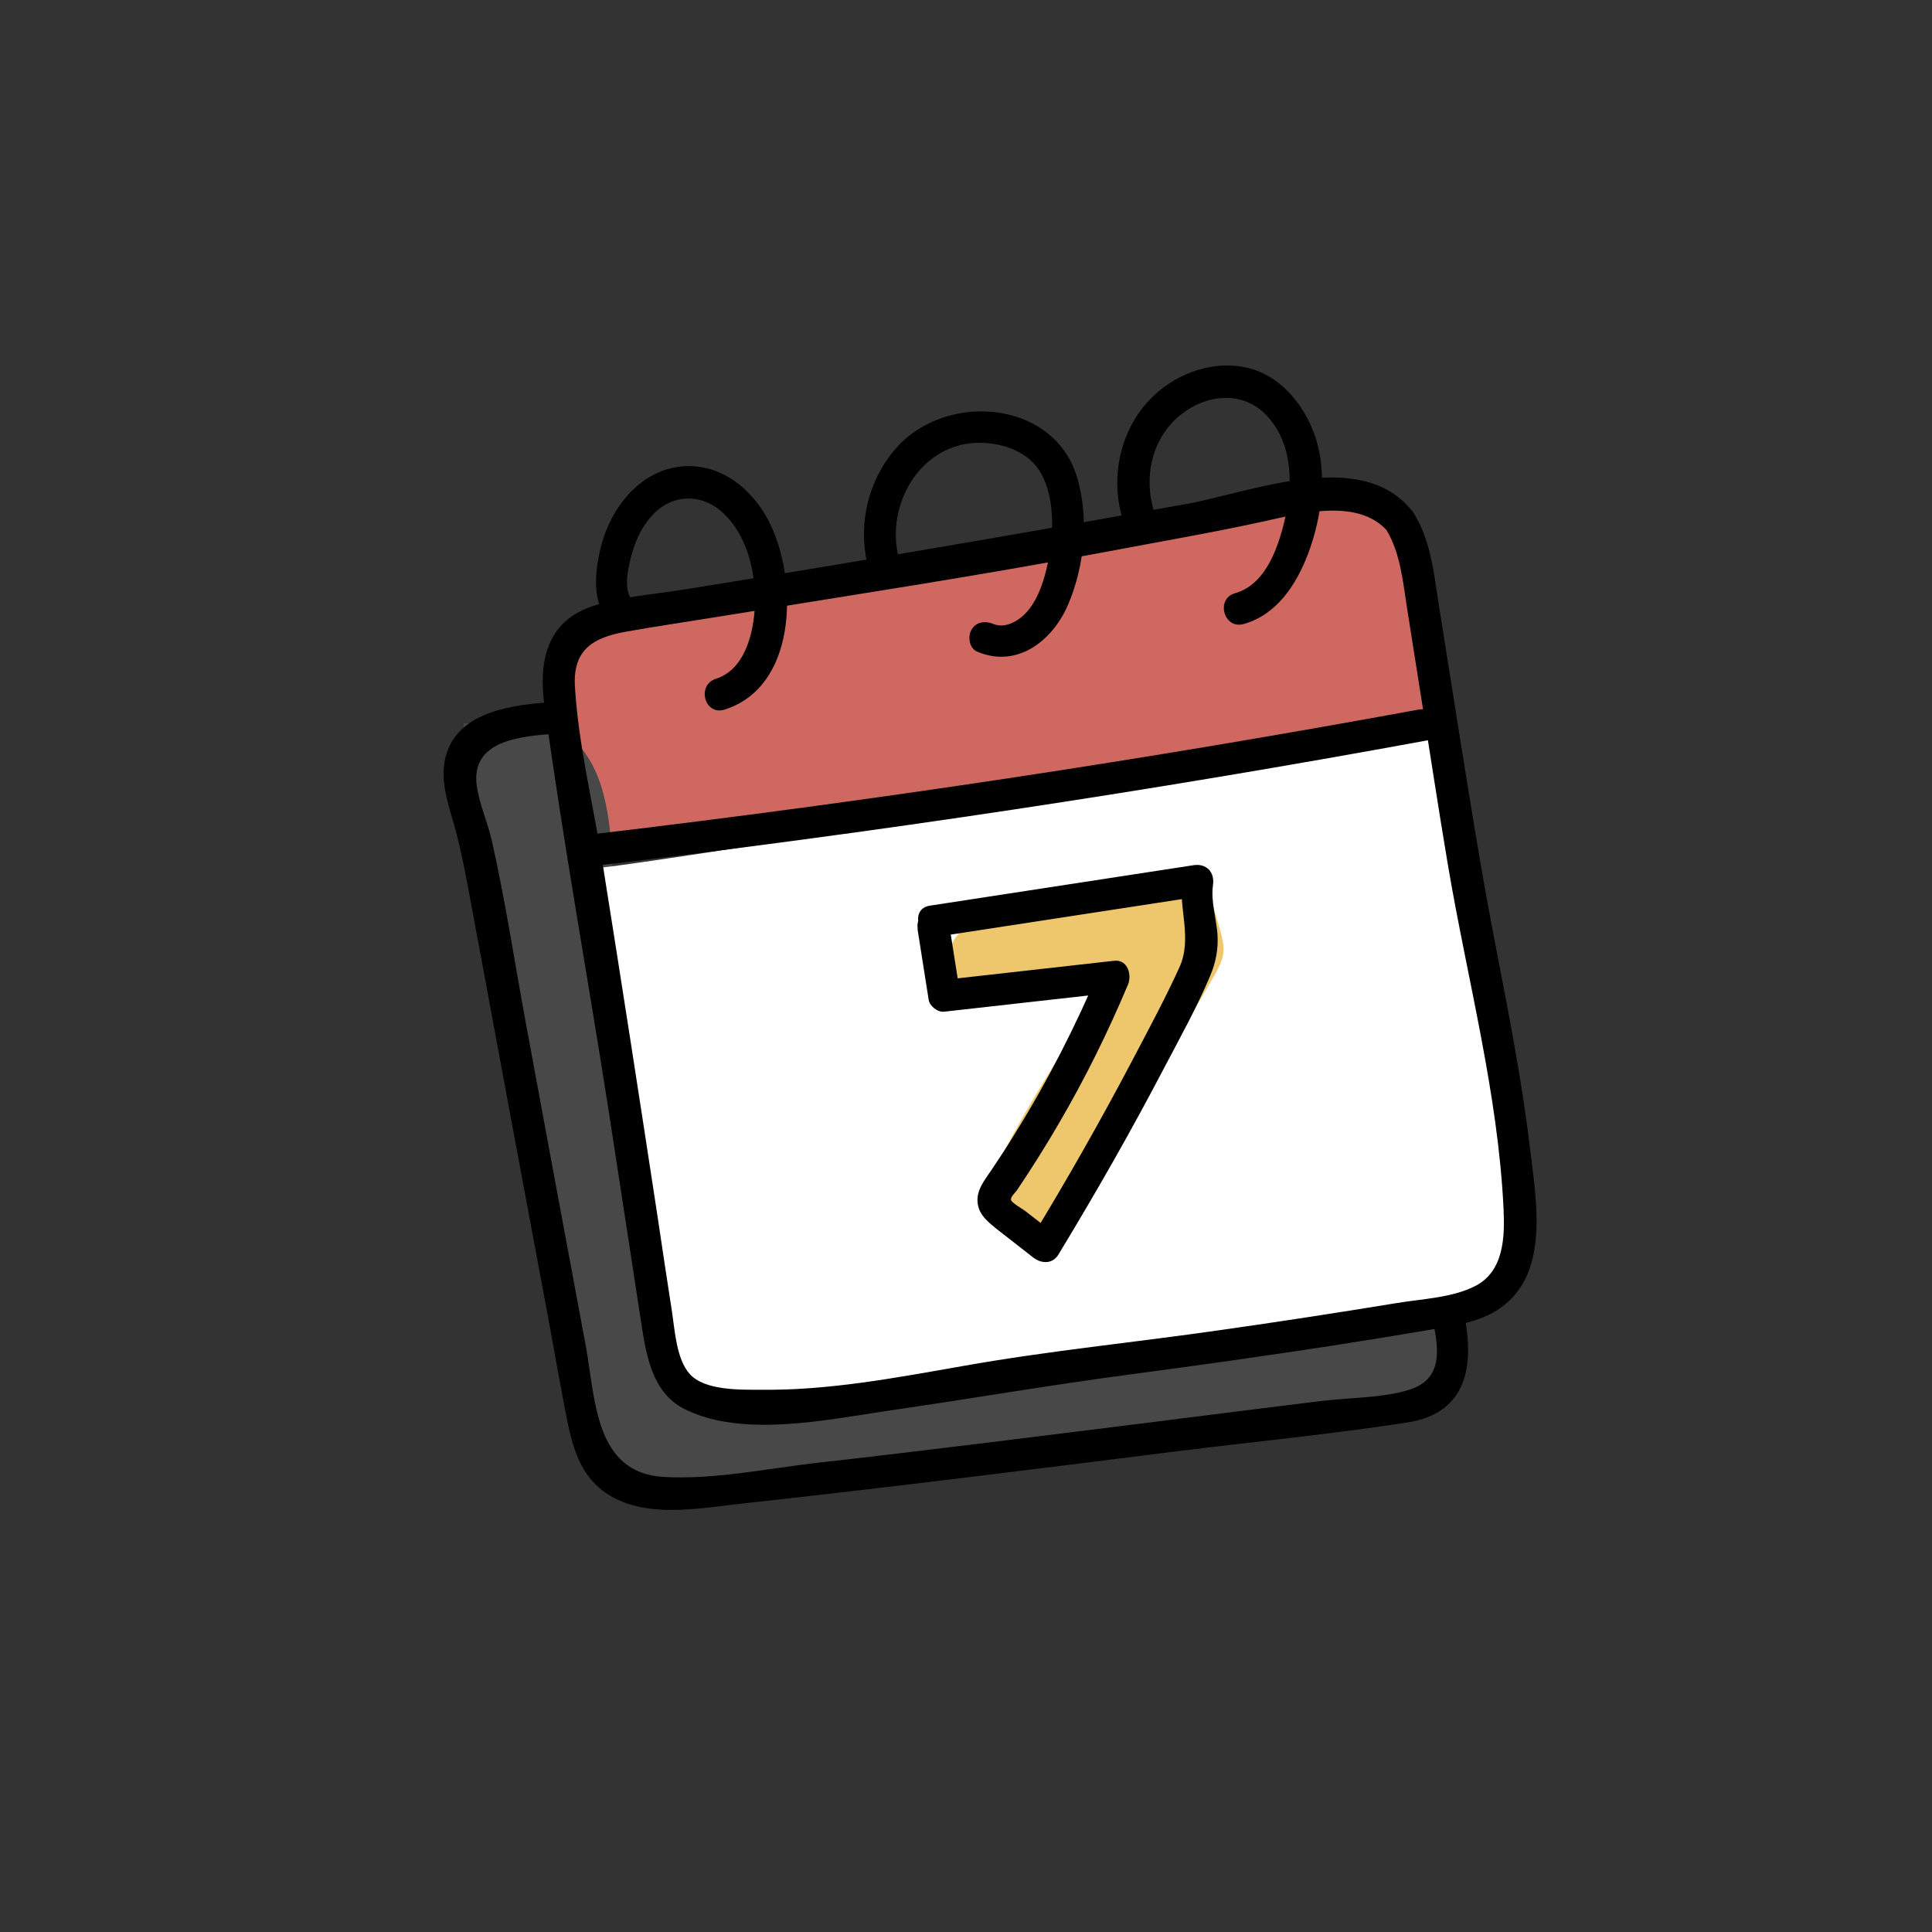 <svg width="74" height="74" viewBox="0 0 74 74" fill="none" xmlns="http://www.w3.org/2000/svg">
<rect x="0" y="0" width="74" height="74" fill="#333333" stroke="none"/>
<mask id="mask0_2101_367" style="mask-type:alpha" maskUnits="userSpaceOnUse" x="0" y="0" width="74" height="74">
<rect width="74" height="74" fill="#D9D9D9"/>
</mask>
<g mask="url(#mask0_2101_367)">
<path d="M29.53 22.21L23.27 23.63C22.62 23.78 21.9 23.97 21.55 24.54C21.26 25.02 21.32 25.63 21.4 26.18C21.71 28.27 22.17 30.35 22.77 32.38C33.41 30.95 44.02 29.3 54.59 27.44C54.64 24.96 54.2 22.48 53.32 20.16C53.18 19.8 53.01 19.41 52.68 19.2C52.31 18.96 51.84 18.99 51.4 19.04C42.95 19.86 34.56 21.24 26.29 23.17" fill="#CF6861"/>
<path d="M17.76 27.69C17.58 30.42 18.14 33.14 18.7 35.83C19.92 41.73 21.14 47.62 22.36 53.52C22.61 54.74 22.99 56.12 24.12 56.63C25.84 57.41 29.02 56.65 30.87 56.55C33.55 56.39 36.22 56.18 38.89 55.9C42.84 55.49 46.78 54.95 50.69 54.27C51.59 54.12 52.64 53.75 53.55 53.77C53.94 53.77 54.76 54.2 55.11 54.05C55.84 53.73 55.99 52.1 55.73 51.41C54.61 48.4 48.38 50.91 46.24 51.21C41.42 51.88 36.6 52.54 31.79 53.21C30.07 53.45 28.03 53.57 26.9 52.25C26.41 51.67 26.19 50.91 26 50.18C24.68 45.1 23.85 39.89 23.53 34.65C23.43 32.95 23.5 30.66 22.6 29.14C21.45 27.18 19.95 27.75 17.77 27.71L17.76 27.69Z" fill="#484848"/>
<path d="M22.8 33.23C23.24 38.38 24.69 43.33 24.88 48.53C24.92 49.53 24.93 50.54 25.22 51.49C25.51 52.44 26.14 53.35 27.07 53.71C27.63 53.93 28.25 53.93 28.85 53.92C33.13 53.83 37.3 52.8 41.5 52.33C46.13 51.82 50.72 50.74 55.27 49.78C55.9 49.65 56.56 49.5 57.07 49.11C58.17 48.25 58.17 46.62 58.05 45.23C57.68 41.08 57.06 36.96 56.19 32.88C55.87 31.38 55.73 28.58 54.43 28.03C53.26 27.54 49.2 29.08 47.9 29.33C45.82 29.72 22.82 33.4 22.81 33.24L22.8 33.23Z" fill="white"/>
<path d="M42.63 37.51C40.89 39.83 39.36 42.3 38.05 44.88C37.96 45.06 37.87 45.25 37.9 45.45C37.93 45.65 38.08 45.81 38.23 45.96C38.57 46.3 38.9 46.64 39.24 46.98C39.35 47.09 39.48 47.22 39.64 47.23C39.85 47.24 40.02 47.06 40.15 46.89C42.5 43.87 44.63 40.67 46.52 37.35C46.66 37.1 46.81 36.83 46.85 36.54C46.9 36.2 46.8 35.87 46.71 35.54C46.56 35 46.4 34.47 46.25 33.93C46.22 33.81 46.18 33.69 46.1 33.6C45.88 33.34 45.48 33.41 45.16 33.5C42.93 34.12 34.54 34.01 36.66 37.98C38.61 38.06 40.68 37.69 42.64 37.51H42.63Z" fill="#EEC76D"/>
<path d="M54.05 19.53C52.11 17.13 47.87 18.87 45.41 19.31C40.31 20.22 35.21 21.11 30.09 21.95L26.2 22.58C25.03 22.77 23.75 22.85 22.63 23.24C20.93 23.84 20.63 25.36 20.85 26.99C21.56 32.2 22.51 37.39 23.32 42.59C23.72 45.17 24.11 47.75 24.51 50.34C24.72 51.68 24.88 53.3 26.22 53.97C28.43 55.08 31.67 54.38 33.98 54.04C37.15 53.58 40.28 53.04 43.46 52.62C45.95 52.29 48.43 51.94 50.91 51.56C52.2 51.36 53.5 51.15 54.79 50.93C55.71 50.77 56.7 50.65 57.48 50.09C59.36 48.76 58.84 45.98 58.61 44.04C58.29 41.35 57.76 38.69 57.25 36.04C56.71 33.25 56.27 30.44 55.82 27.64C55.58 26.15 55.35 24.66 55.11 23.17C54.92 21.96 54.81 20.74 54.16 19.67C53.75 19 52.69 19.61 53.1 20.29C53.64 21.19 53.73 22.25 53.89 23.27C54.06 24.37 54.24 25.47 54.41 26.56C54.76 28.75 55.09 30.95 55.46 33.14C56.2 37.51 57.38 41.87 57.59 46.31C57.64 47.39 57.6 48.7 56.5 49.26C55.62 49.71 54.46 49.75 53.5 49.91C51.24 50.28 48.97 50.63 46.71 50.95C43.44 51.42 40.15 51.74 36.89 52.32C34.32 52.77 31.71 53.27 29.09 53.23C28.33 53.23 26.99 53.26 26.42 52.63C25.91 52.06 25.85 50.98 25.74 50.25C25.55 49.04 25.37 47.83 25.19 46.62C24.5 42.1 23.8 37.58 23.08 33.07C22.73 30.84 22.15 28.53 22.02 26.28C21.94 24.88 22.73 24.42 23.95 24.2C25.05 24 26.17 23.84 27.27 23.66C32.33 22.84 37.41 22.07 42.45 21.12C44.45 20.74 46.46 20.4 48.45 19.96C49.9 19.64 52.11 19.06 53.2 20.41C53.7 21.03 54.56 20.15 54.07 19.54L54.05 19.53Z" fill="black"/>
<path d="M22.81 33.16C33.47 31.9 44.1 30.3 54.66 28.36C55.44 28.22 55.11 27.03 54.33 27.18C43.88 29.1 33.36 30.69 22.81 31.94C22.04 32.03 22.03 33.26 22.81 33.17V33.16Z" fill="black"/>
<path d="M21.33 26.88C19.7 26.98 17.38 27.21 17.03 29.17C16.9 29.91 17.12 30.67 17.33 31.37C17.67 32.52 17.87 33.68 18.09 34.86C19.07 40.14 20.05 45.43 21.04 50.71C21.27 51.97 21.49 53.23 21.74 54.48C21.93 55.4 22.2 56.32 22.92 56.96C24.41 58.27 26.74 57.77 28.51 57.58C34.09 56.97 39.65 56.27 45.22 55.57C48.12 55.21 51.04 54.93 53.92 54.48C56.23 54.12 56.49 52.24 56.06 50.25C55.89 49.48 54.71 49.81 54.88 50.58C55.11 51.66 55.28 52.82 53.98 53.23C52.96 53.55 51.69 53.53 50.62 53.66C48.41 53.93 46.2 54.21 43.99 54.49C39.73 55.02 35.48 55.56 31.21 56.04C29.33 56.26 27.32 56.68 25.42 56.57C22.78 56.42 22.81 53.6 22.44 51.57C21.67 47.44 20.9 43.31 20.14 39.18C19.71 36.86 19.36 34.51 18.84 32.21C18.68 31.5 18.36 30.81 18.26 30.09C18.02 28.33 20.01 28.19 21.32 28.1C22.1 28.05 22.11 26.82 21.32 26.87L21.33 26.88Z" fill="black"/>
<path d="M35.141 35.57L35.571 38.3C35.611 38.54 35.921 38.78 36.161 38.75L42.661 38.02L42.131 37.1C41.211 39.28 40.131 41.4 38.881 43.41C38.591 43.89 38.281 44.36 37.971 44.82C37.701 45.22 37.371 45.61 37.451 46.12C37.521 46.55 37.851 46.81 38.171 47.07C38.641 47.44 39.111 47.8 39.581 48.17C39.891 48.41 40.321 48.42 40.541 48.05C41.961 45.71 43.321 43.33 44.591 40.9C45.201 39.74 45.841 38.59 46.351 37.38C46.571 36.86 46.671 36.34 46.631 35.77C46.581 35.14 46.371 34.52 46.461 33.89C46.531 33.4 46.201 33.06 45.711 33.14C42.341 33.66 38.981 34.17 35.611 34.69C34.831 34.81 35.161 35.99 35.941 35.87C39.311 35.35 42.671 34.84 46.041 34.32L45.291 33.57C45.111 34.76 45.691 35.92 45.171 37.06C44.651 38.2 44.021 39.38 43.421 40.52C42.191 42.86 40.881 45.17 39.501 47.43L40.461 47.31C40.061 47 39.651 46.68 39.251 46.37C39.141 46.29 38.731 46.06 38.721 45.95C38.711 45.83 38.901 45.67 38.971 45.56C39.521 44.74 40.051 43.9 40.551 43.04C41.551 41.33 42.431 39.55 43.201 37.72C43.361 37.35 43.201 36.74 42.671 36.8L36.171 37.53L36.761 37.98L36.331 35.25C36.211 34.47 35.021 34.8 35.151 35.58L35.141 35.57Z" fill="black"/>
<path d="M24.14 22.89C23.89 22.42 24.07 21.68 24.21 21.19C24.36 20.65 24.61 20.13 25 19.72C25.76 18.9 26.91 18.89 27.72 19.67C28.58 20.49 28.91 21.78 28.92 22.93C28.92 24.02 28.62 25.62 27.42 26C26.67 26.24 26.99 27.42 27.75 27.18C30.5 26.31 30.54 22.39 29.57 20.22C29.07 19.09 28.1 18.09 26.84 17.89C25.58 17.69 24.48 18.31 23.76 19.32C23.36 19.88 23.08 20.56 22.95 21.23C22.8 21.97 22.73 22.81 23.1 23.5C23.47 24.19 24.53 23.58 24.16 22.88L24.14 22.89Z" fill="black"/>
<path d="M34.39 21.22C33.98 19.31 35.21 17.13 37.27 16.97C38.24 16.9 39.39 17.24 39.88 18.14C40.43 19.14 40.36 20.56 40.12 21.63C39.99 22.22 39.8 22.84 39.42 23.33C39.13 23.71 38.56 24.11 38.05 23.9C37.75 23.77 37.39 23.81 37.21 24.12C37.06 24.38 37.12 24.83 37.43 24.96C38.96 25.61 40.32 24.54 40.91 23.16C41.54 21.69 41.71 19.88 41.27 18.33C40.4 15.3 36.21 14.98 34.3 17.19C33.27 18.38 32.87 20.01 33.21 21.55C33.38 22.32 34.56 22 34.39 21.22Z" fill="black"/>
<path d="M44.21 19.61C43.79 18.29 44.11 16.78 45.22 15.89C46.17 15.12 47.54 14.95 48.45 15.85C49.48 16.87 49.54 18.43 49.24 19.77C49 20.86 48.52 22.38 47.31 22.72C46.55 22.93 46.87 24.12 47.64 23.9C48.91 23.54 49.65 22.39 50.1 21.22C50.63 19.8 50.87 18.08 50.34 16.62C49.91 15.44 48.98 14.33 47.7 14.07C46.34 13.79 44.89 14.37 43.97 15.38C42.86 16.6 42.52 18.38 43.02 19.94C43.26 20.69 44.44 20.37 44.2 19.61H44.21Z" fill="black"/>
</g>
</svg>
